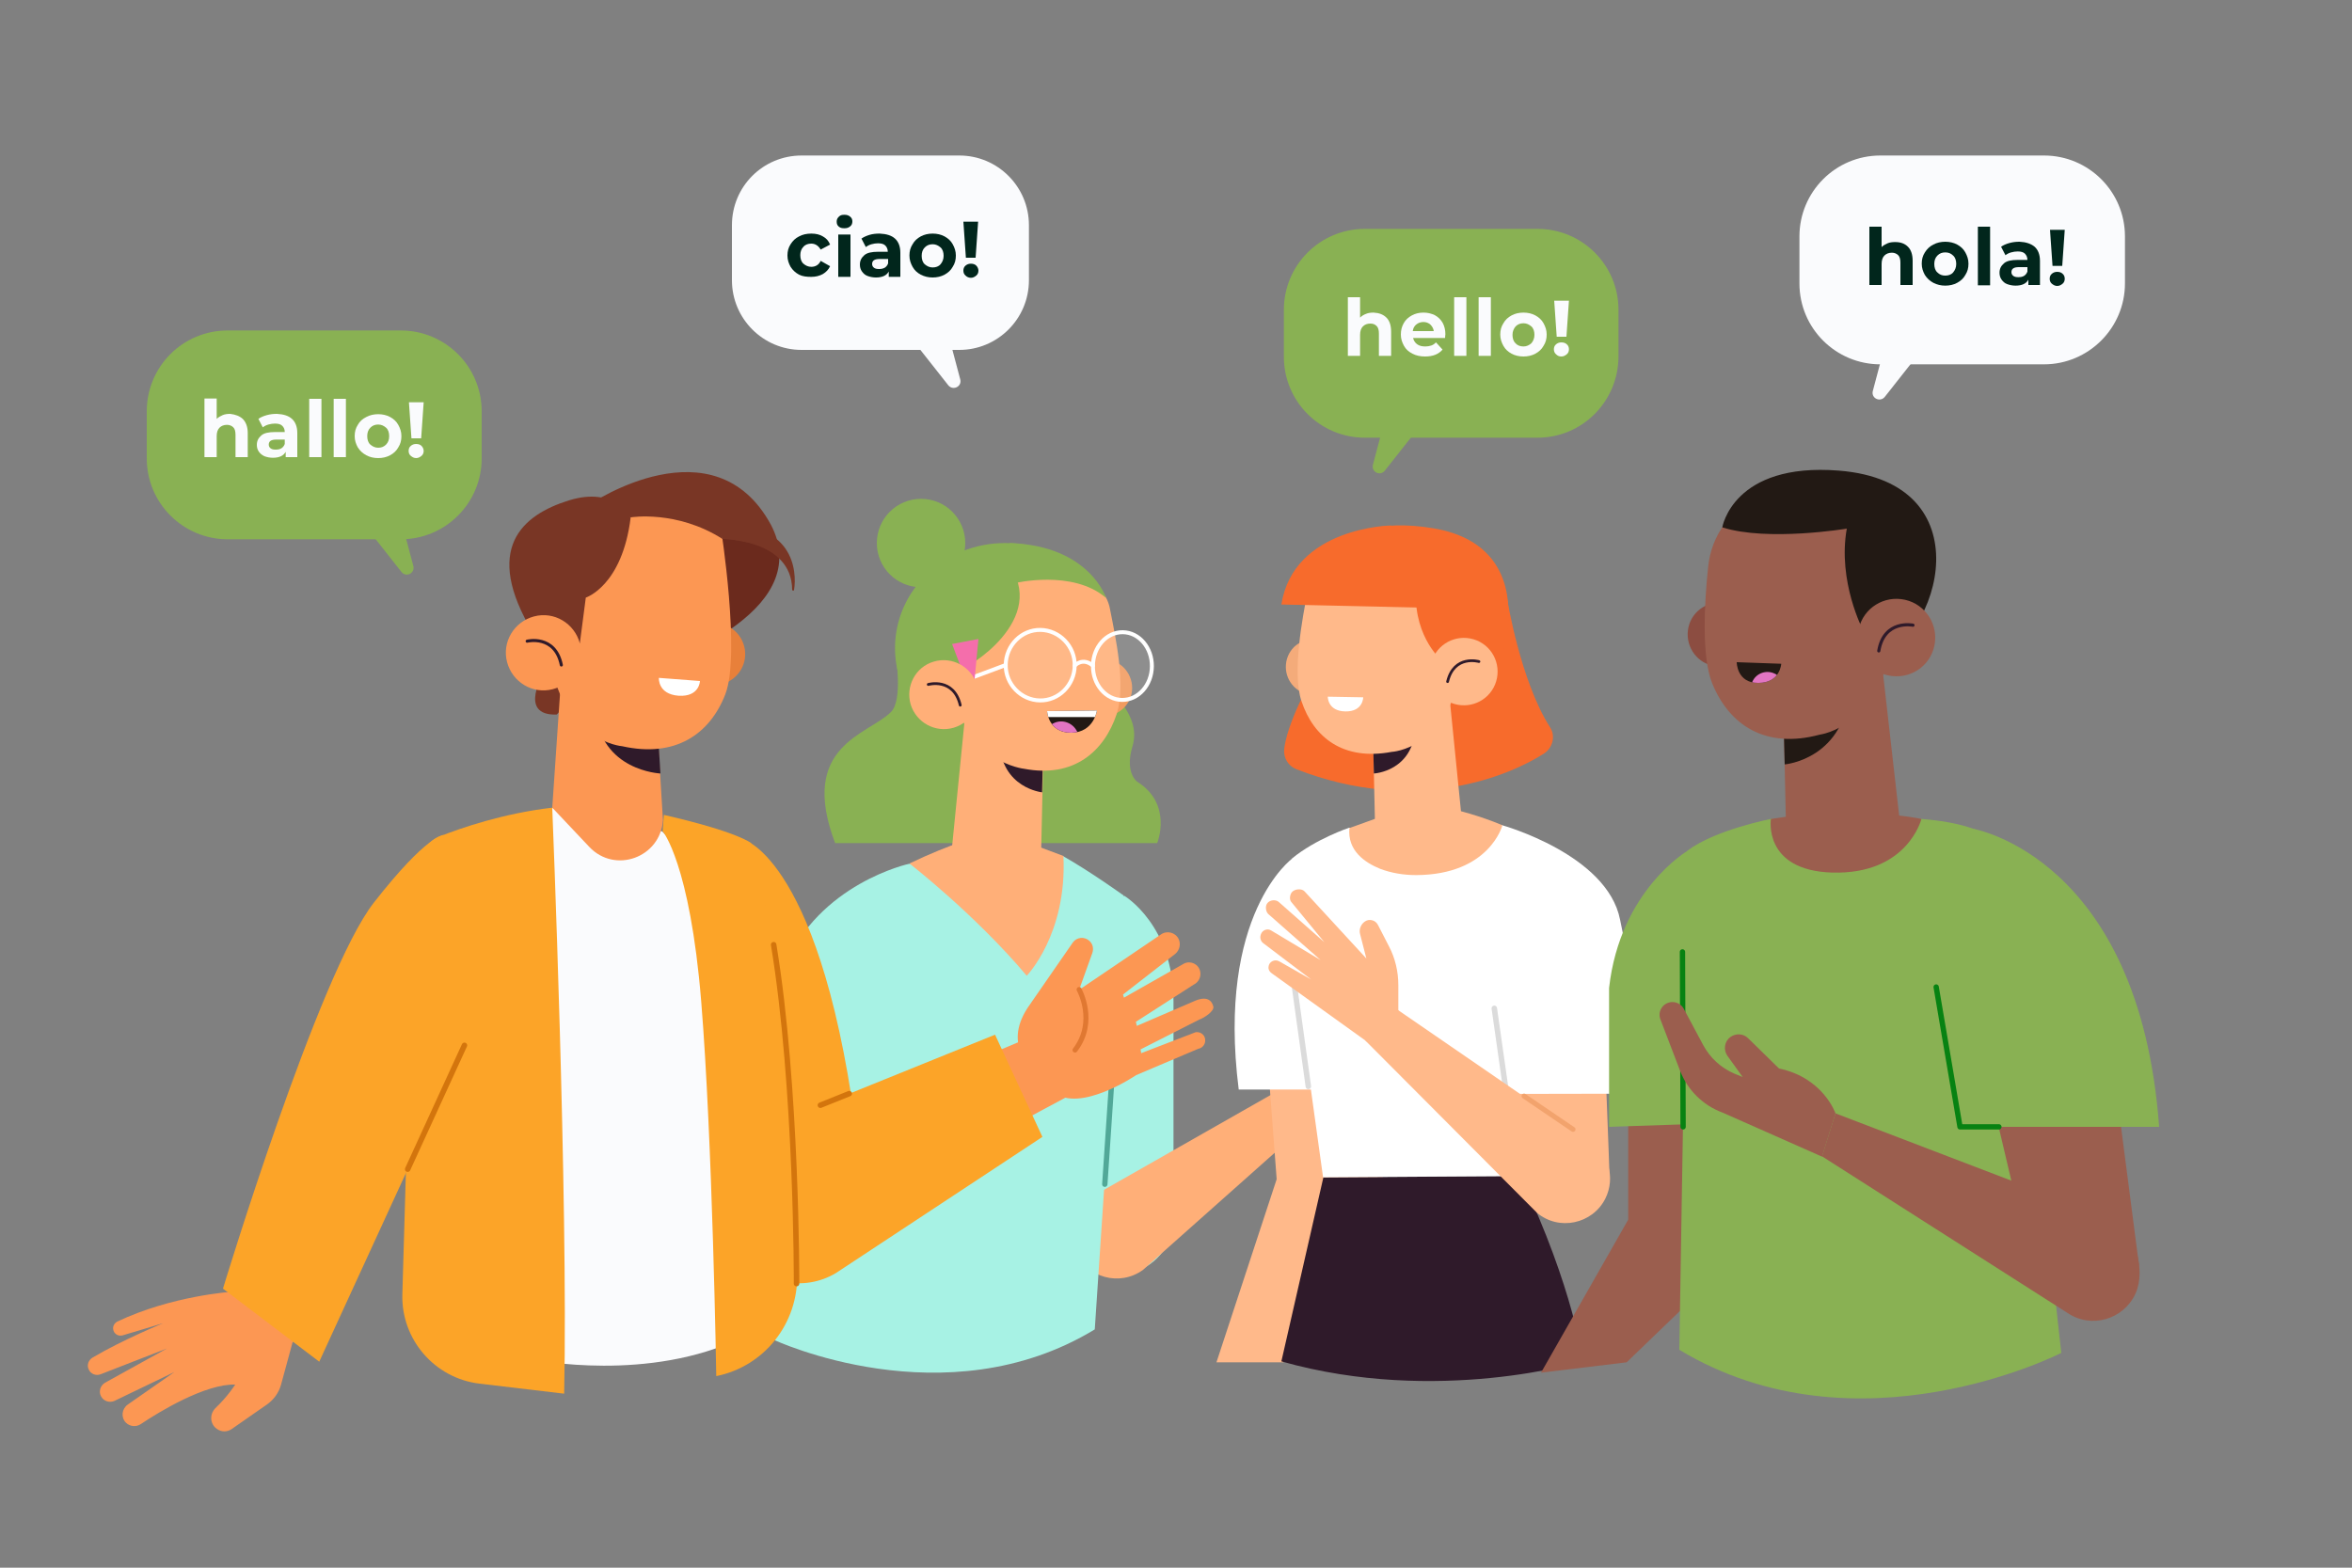 <svg xmlns="http://www.w3.org/2000/svg" xmlns:xlink="http://www.w3.org/1999/xlink" id="uuid-da4f1c72-2833-4b22-8f44-2634c3726ad2" x="0px" y="0px" viewBox="0 0 750 500" style="enable-background:new 0 0 750 500;" xml:space="preserve"><rect x="0" y="0" width="750" height="500" fill="#808080" stroke="none"/><style type="text/css">	.st0{fill:#89B153;}	.st1{fill:#F29B5F;}	.st2{fill:#FFAF78;}	.st3{fill:#2F1A2A;}	.st4{fill:#221914;}	.st5{clip-path:url(#SVGID_00000169536504949573535830000015075069053834100653_);}	.st6{fill:#E275C2;}	.st7{fill:#FFFFFF;}	.st8{opacity:0.11;fill:#FFFFFF;enable-background:new    ;}	.st9{fill:none;stroke:#FFFFFF;stroke-width:1.26;stroke-linecap:round;stroke-linejoin:round;}	.st10{fill:#F46EAB;}	.st11{fill:none;stroke:#2F1A2A;stroke-width:0.89;stroke-linecap:round;stroke-linejoin:round;}	.st12{fill:#A7F2E4;}	.st13{fill:none;stroke:#51A898;stroke-width:1.7;stroke-linecap:round;stroke-linejoin:round;}	.st14{fill:#FAFBFD;}	.st15{fill:#01261C;}	.st16{fill:#FCA428;}	.st17{fill:#FC9753;}	.st18{fill:none;stroke:#D3750D;stroke-width:1.75;stroke-linecap:round;stroke-linejoin:round;}	.st19{fill:none;stroke:#E07832;stroke-width:1.6;stroke-linecap:round;stroke-linejoin:round;}	.st20{fill:#793625;}	.st21{fill:#6B2A1D;}	.st22{fill:#E8803A;}	.st23{fill:none;stroke:#2F1A2A;stroke-width:0.98;stroke-linecap:round;stroke-linejoin:round;}	.st24{fill:#F76B2C;}	.st25{fill:#F4AB7A;}	.st26{fill:#FFB98A;}	.st27{fill:none;stroke:#2F1A2A;stroke-width:0.87;stroke-linecap:round;stroke-linejoin:round;}	.st28{fill:none;stroke:#DBDBDB;stroke-width:1.75;stroke-linecap:round;stroke-linejoin:round;}	.st29{fill:none;stroke:#F2A36D;stroke-width:1.6;stroke-linecap:round;stroke-linejoin:round;}	.st30{fill:#8C4D41;}	.st31{fill:#9B5E4E;}	.st32{clip-path:url(#SVGID_00000097460861136431889090000007721315561762113152_);}	.st33{fill:none;stroke:#2F1A2A;stroke-width:1.01;stroke-linecap:round;stroke-linejoin:round;}	.st34{fill:none;stroke:#078212;stroke-width:1.7;stroke-linecap:round;stroke-linejoin:round;}</style><g>	<g>		<g>			<path class="st0" d="M285.6,208.8c0,0,2.4,14.5-1.5,18.3c-7.3,7.3-29.6,10.6-17.8,41.8H369c0,0,5.1-12.4-6.4-19.6    c0,0-4-2.8-1.5-11.2c2.5-8.4-3.6-14.4-11.1-23.3l-14.7-23.9L285.6,208.8L285.6,208.8z"></path>			<ellipse class="st0" cx="320.5" cy="206.7" rx="35.1" ry="33.5"></ellipse>			<path class="st1" d="M343.3,221.9c1.5,4.8,6.5,7.5,11.3,6.1c4.8-1.4,7.5-6.5,6-11.3c-1.5-4.8-6.5-7.5-11.3-6.1    C344.5,212,341.8,217.1,343.3,221.9z"></path>			<polygon class="st2" points="332.7,240.3 331.8,280.6 302.7,279 308.6,219.7    "></polygon>			<path class="st3" d="M332.3,252.7c0,0-13-1.3-13.6-16.1l13.8,7.3L332.3,252.7z"></path>			<path class="st2" d="M349.7,186.9c2.3,1.9,3.8,4.6,4.3,7.6c1.7,8.7,5.1,24,2.1,33.2c-4,12-13.7,20.5-29.5,17.5    c0,0-18.9-1.9-22.7-25.8C297.7,181.3,330.1,170.3,349.7,186.9L349.7,186.9z"></path>			<g>				<g>					<path class="st4" d="M349.8,226.6l-15.9,0.2c0,0,0.3,6.9,7.7,6.9C348.9,233.6,349.8,226.5,349.8,226.6L349.8,226.6z"></path>					<g>						<defs>							<path id="SVGID_1_" d="M349.8,226.6l-15.9,0.2c0,0,0.3,6.9,7.7,6.9C348.9,233.6,349.8,226.5,349.8,226.6L349.8,226.6z"></path>						</defs>						<clipPath id="SVGID_00000003787107266351796790000008114766129289609896_">							<use xlink:href="#SVGID_1_" style="overflow:visible;"></use>						</clipPath>						<g style="clip-path:url(#SVGID_00000003787107266351796790000008114766129289609896_);">							<path class="st6" d="M333.3,238c1.3,2.8,4.6,4.1,7.4,2.8c2.8-1.3,4-4.6,2.8-7.4c-1.3-2.8-4.6-4.1-7.4-2.8        C333.2,231.9,332,235.2,333.3,238z"></path>							<polygon class="st7" points="350.9,228.7 332.8,228.7 332.8,225.6 350.9,224.9        "></polygon>						</g>					</g>				</g>				<g>					<path class="st8" d="M342.7,212.3c-0.1,6.2-5.1,11.2-11.1,11.1s-11-5.2-10.9-11.4s5.1-11.2,11.1-11.1S342.8,206.1,342.7,212.3z      "></path>											<ellipse transform="matrix(1.151898e-02 -1 1 1.151898e-02 141.389 567.889)" class="st8" cx="357.9" cy="212.4" rx="10.8" ry="9.4"></ellipse>					<path class="st9" d="M342.7,212.3c-0.1,6.2-5.1,11.2-11.1,11.1s-11-5.2-10.9-11.4s5.1-11.2,11.1-11.1S342.8,206.1,342.7,212.3z      "></path>											<ellipse transform="matrix(1.151898e-02 -1 1 1.151898e-02 141.389 567.889)" class="st9" cx="357.9" cy="212.4" rx="10.8" ry="9.4"></ellipse>					<path class="st9" d="M342.7,212.3c0,0,2.5-2.8,5.8,0"></path>					<line class="st9" x1="320.7" y1="212.1" x2="310.8" y2="215.8"></line>				</g>			</g>			<path class="st0" d="M306.2,213.3c1.5,0.6,29-15.9,15-33.9c0,0-20.9,4.9-19.7,33.9L306.2,213.3L306.2,213.3z"></path>			<path class="st0" d="M323.5,186c0,0,18.5-4.5,29.2,4.7c0,0-5.2-16.6-30.6-17.5l-9.6,21.3L323.5,186L323.5,186z"></path>			<circle class="st0" cx="293.7" cy="173.2" r="14.1"></circle>			<polygon class="st10" points="312,203.8 310.2,222.8 303.6,205.4    "></polygon>			<g>				<path class="st2" d="M290.4,224.7c1.8,5.8,7.9,9.1,13.7,7.4s9.1-7.9,7.4-13.7c-1.8-5.8-7.9-9.1-13.7-7.4     C291.9,212.7,288.7,218.9,290.4,224.7z"></path>				<path class="st11" d="M296,218.3c0,0,8.1-2.3,10.2,6.6"></path>			</g>		</g>		<g>			<g>				<path class="st12" d="M358.5,285.7c0,0,15.7,9.3,15.7,33.6v69.5c0,8.6-6.3,16-14.8,17.4l0,0c-10.6,1.7-20.3-6.5-20.4-17.2     l-0.6-91.6L358.5,285.7L358.5,285.7z"></path>				<g>					<path class="st2" d="M414.9,343.7l7.5,9.8L364.5,405c-7.4,5.4-17.9,2.6-21.5-5.9l0,0c-3-7,0-15.1,6.9-18.4L414.9,343.7      L414.9,343.7z"></path>					<path class="st2" d="M414.9,343.7l4.1-7.2c2.1-3.7,5.1-6.9,8.8-9.3l6.4-4.2c1.5-1,3.5-0.4,4.3,1.3l0,0c0.6,1.4,0.3,3-0.8,4.1      l-5.6,5.8l30.3-8.7c1.3-0.4,2.7,0.4,2.9,1.8l0.2,0.9c0.2,1.1-0.4,2.1-1.4,2.5l-17.8,5.7l21.4-3.7c1.3-0.3,2.6,0.6,2.8,1.9      l0.1,0.7c0.1,1.1-0.6,2.2-1.7,2.5l-22.1,4.5l18.3-0.4c1.4-0.1,2.6,1.2,2.3,2.6l0,0.3c-0.2,1-1,1.7-1.9,1.9l-19.1,2.5h11.7      c1.7,0,2.8,1.7,2,3.2l0,0c-0.3,0.7-1,1.2-1.8,1.3l-42.6,4L414.9,343.7L414.9,343.7z"></path>				</g>			</g>			<g>				<path class="st12" d="M289.9,275.5c0,0-28.8,6.2-39.8,33c-11,26.8-3.4,118.8-3.4,118.8s54.7,25.7,102.4-3.3l9.2-138.4     c0,0-10.7-7.7-19.4-12.6L289.9,275.5L289.9,275.5z"></path>				<path class="st2" d="M312,266.9c0,0-8,1.8-22,8.5c0,0,20.9,16.2,37.4,35.8c0,0,12.9-13.2,11.7-38.2l-16.3-6.1L312,266.9     L312,266.9z"></path>				<line class="st13" x1="356.3" y1="318.1" x2="352.3" y2="377.7"></line>			</g>		</g>	</g>	<g>		<g>			<path class="st14" d="M255.6,49.6h50.3c12.3,0,22.2,10,22.2,22.2v17.6c0,12.3-10,22.2-22.2,22.2h-50.3c-12.3,0-22.2-10-22.2-22.2    V71.8C233.4,59.5,243.3,49.6,255.6,49.6z"></path>			<path class="st14" d="M289,105.9l13.4,17c1.5,1.8,4.4,0.4,3.8-1.9l-4.7-17.7L289,105.9L289,105.9z"></path>		</g>		<g>			<path class="st15" d="M254.8,87.6c-1.1-0.6-2-1.4-2.7-2.5c-0.6-1.1-1-2.2-1-3.6s0.3-2.5,1-3.6s1.5-1.9,2.7-2.5    c1.1-0.6,2.4-0.9,3.9-0.9s2.7,0.3,3.7,0.9c1.1,0.6,1.8,1.4,2.3,2.6l-3,1.6c-0.7-1.2-1.7-1.9-3-1.9c-1,0-1.9,0.3-2.5,1    c-0.7,0.7-1,1.6-1,2.7s0.3,2.1,1,2.7s1.5,1,2.5,1c1.3,0,2.4-0.6,3-1.9l3,1.7c-0.5,1.1-1.3,1.9-2.3,2.5c-1.1,0.6-2.3,0.9-3.7,0.9    S256,88.2,254.8,87.6z"></path>			<path class="st15" d="M267.5,72.3c-0.5-0.4-0.7-0.9-0.7-1.6s0.2-1.1,0.7-1.6s1-0.6,1.8-0.6s1.3,0.2,1.8,0.6s0.7,0.9,0.7,1.5    c0,0.7-0.2,1.2-0.7,1.6c-0.5,0.4-1,0.6-1.8,0.6S268,72.7,267.5,72.3L267.5,72.3z M267.3,74.8h3.9v13.5h-3.9V74.8z"></path>			<path class="st15" d="M285.4,76.1c1.1,1,1.7,2.5,1.7,4.5v7.7h-3.7v-1.7c-0.7,1.3-2.1,1.9-4.1,1.9c-1,0-1.9-0.2-2.7-0.5    s-1.3-0.8-1.8-1.5c-0.4-0.6-0.6-1.3-0.6-2.1c0-1.3,0.5-2.2,1.4-3s2.4-1.1,4.4-1.1h3.1c0-0.8-0.3-1.5-0.8-2s-1.3-0.7-2.3-0.7    c-0.7,0-1.4,0.1-2.1,0.3c-0.7,0.2-1.3,0.5-1.8,0.9l-1.4-2.7c0.7-0.5,1.6-0.9,2.6-1.2s2.1-0.4,3.2-0.4    C282.7,74.6,284.3,75.1,285.4,76.1L285.4,76.1z M282.1,85.4c0.5-0.3,0.9-0.8,1.1-1.4v-1.4h-2.7c-1.6,0-2.4,0.5-2.4,1.6    c0,0.5,0.2,0.9,0.6,1.2c0.4,0.3,0.9,0.4,1.6,0.4S281.5,85.7,282.1,85.4L282.1,85.4z"></path>			<path class="st15" d="M293.6,87.6c-1.1-0.6-2-1.4-2.6-2.5c-0.6-1.1-1-2.2-1-3.6s0.3-2.5,1-3.6c0.6-1.1,1.5-1.9,2.6-2.5    c1.1-0.6,2.4-0.9,3.8-0.9s2.7,0.3,3.8,0.9c1.1,0.6,2,1.4,2.6,2.5c0.6,1.1,1,2.2,1,3.6s-0.3,2.5-1,3.6c-0.6,1.1-1.5,1.9-2.6,2.5    c-1.1,0.6-2.4,0.9-3.8,0.9S294.8,88.2,293.6,87.6z M299.9,84.3c0.6-0.7,1-1.6,1-2.7s-0.3-2.1-1-2.7s-1.5-1-2.5-1s-1.8,0.3-2.5,1    s-1,1.6-1,2.7s0.3,2.1,1,2.7s1.5,1,2.5,1S299.3,85,299.9,84.3z"></path>			<path class="st15" d="M307.9,87.9c-0.5-0.4-0.7-1-0.7-1.6s0.2-1.2,0.7-1.6s1-0.6,1.7-0.6s1.3,0.2,1.7,0.6s0.7,1,0.7,1.6    s-0.2,1.2-0.7,1.6s-1,0.7-1.7,0.7S308.3,88.3,307.9,87.9z M307.2,70.7h4.7l-0.8,11.5H308L307.2,70.7z"></path>		</g>	</g></g><g>	<g>		<g>			<path class="st14" d="M170.5,433.7c0,0,36.5,7.4,66.3-7.2l9.9-125.2l-35.5-36.1l-35.1-7.5l-19.3,70.4L170.5,433.7L170.5,433.7z"></path>			<g>				<path class="st16" d="M176.1,257.6c0,0,5.1,125,3.8,186.9l-27-3.2c-14.3-1.7-25-14.1-24.6-28.5l2.8-96.3l3.1-41.6     c0.3-3.6,2.6-6.8,5.9-8.1C147.2,264,160.6,259.4,176.1,257.6L176.1,257.6z"></path>				<g>					<path class="st17" d="M83.6,395l-9.7,17c0,0-19,1.2-36.5,9.5c-0.9,0.5-1.5,1.5-1.3,2.5l0,0c0.2,1.4,1.6,2.3,3,1.9l13-3.9      c0,0-12.8,5.2-22.6,11c-1.3,0.8-1.9,2.4-1.2,3.8l0,0c0.6,1.4,2.3,2.1,3.8,1.5l21.1-8.2l-19.7,10.9c-1.5,0.9-2.1,2.8-1.3,4.3      l0,0c0.8,1.6,2.7,2.2,4.3,1.5l19.1-9.2l-14.9,10.4c-1.9,1.4-2.2,4.1-0.5,5.8l0,0c1.3,1.2,3.2,1.4,4.7,0.4      c5.8-3.9,20.6-12.9,30.1-12.6c0,0-2.3,3.7-6.3,7.5c-1.9,1.9-1.8,5,0.4,6.6l0,0c1.5,1.1,3.4,1.1,4.9,0l11.2-7.8      c2.1-1.5,3.7-3.7,4.4-6.2l3.7-13.6l16.3-15.4L83.6,395L83.6,395z"></path>					<g>						<path class="st16" d="M141.5,266.3c0,0-5.2-0.3-22.3,21.6C101.6,310.4,71.1,411,71.1,411l30.7,23.3l52.1-113.4L141.5,266.3       L141.5,266.3z"></path>						<line class="st18" x1="130" y1="372.9" x2="148.1" y2="333.4"></line>					</g>				</g>			</g>			<g>				<g>					<path class="st16" d="M237.8,268.1c0,0,26.9,8.4,37,107.6l-21.9,15.5L237.8,268.1L237.8,268.1z"></path>					<g>						<g>							<g>								<path class="st17" d="M329.1,340.6c0,0-9.8-7.6-0.7-20.2l13.7-19.8c1.2-1.7,3.7-2,5.3-0.5l0,0c1.1,1,1.4,2.5,0.9,3.9         l-4.2,11.7l26-17.6c1.9-1.4,4.6-0.8,5.7,1.3l0,0c0.8,1.6,0.4,3.6-1,4.8l-16.7,13l0.3,1l19.2-10.9c2.1-1,4.6,0.2,5.1,2.5l0,0         c0.4,1.7-0.5,3.5-2,4.2l-18.5,11.9l0.3,1.3l18.1-7.8c4.5-2.1,5.9,0,6.3,1.6l0,0c0.4,1.5-3,3.7-4.5,4.2l-18.7,9.5l0.2,1.2         l17.4-6.7c1.7-0.2,3.2,1.1,3,2.9l0,0c-0.1,1.2-1,2.2-2.2,2.4l-19.8,8.4c0,0-18.1,12.3-26.3,5.4L329.1,340.6L329.1,340.6z"></path>								<path class="st19" d="M344.1,315.6c0,0,5.7,10.2-1.3,19.3"></path>							</g>							<polygon class="st17" points="301.3,342.3 331.1,329.7 344,347.8 310.6,365.7        "></polygon>						</g>						<g>							<path class="st16" d="M242,360.5l75.3-30.5l15.1,32.6l-65.8,43.4c-10.3,6.2-23.6,3.4-30.6-6.5l0,0        C228.2,388.4,229.8,366.9,242,360.5L242,360.5z"></path>							<line class="st18" x1="270.8" y1="348.8" x2="261.6" y2="352.5"></line>						</g>					</g>				</g>				<g>					<path class="st16" d="M211.3,265.1c0,0,8.7,10.2,12.3,54.3s4.8,119.5,4.8,119.5l0,0c15.4-3.1,26.2-16.9,25.8-32.6      c-1-32.6-3.3-85.9-8.5-108.4l-4.8-24.4c-0.3-1.2-1.4-4.6-1.4-4.6s-3.9-3.5-27.8-9L211.3,265.1L211.3,265.1z"></path>					<path class="st18" d="M254,409.4c0,0,0.2-62.6-7.3-108.1"></path>				</g>			</g>		</g>		<g>			<path class="st20" d="M173.5,214.4c0,0-8.6,13.9,4,13.5c0,0,5.3-4.3,4.1-12.5L173.5,214.4L173.5,214.4z"></path>			<path class="st20" d="M248.5,175.8c-0.3-2.6-1.1-5.4-2.6-8.3c-18.1-33.6-57.6-6.8-57.6-6.8l6.9,23.5    C211.6,174.3,231.2,170.2,248.5,175.8L248.5,175.8z"></path>			<path class="st21" d="M195.1,184.2l7.7,30.5c0,0,48.3-13.9,45.6-39C231.2,170.2,214.1,167.8,195.1,184.2z"></path>			<path class="st22" d="M218.1,211.1c1.4,5.3,6.8,8.5,12.1,7.1s8.5-6.8,7.1-12.1s-6.8-8.5-12.1-7.1S216.8,205.9,218.1,211.1    L218.1,211.1z"></path>			<path class="st17" d="M209.6,232.2l1.8,29.4c-0.8,11.9-15.3,17.2-23.5,8.5l-11.8-12.5l3.5-51.3L209.6,232.2L209.6,232.2z"></path>			<path class="st3" d="M210.6,246.7c0,0-19.2-0.8-20.7-20.2l19.8,5.7L210.6,246.7L210.6,246.7z"></path>			<path class="st17" d="M229.9,168.6c0,0,6.3,40.1,1.4,52.8s-15.9,20.4-32.9,16.6c0,0-19.8-1.5-23.4-30.3    C169.6,164.5,210.3,145.1,229.9,168.6z"></path>			<path class="st7" d="M210.1,216.2l13.1,1c0,0-0.1,5.1-6.8,4.7C209.7,221.4,210.1,216.2,210.1,216.2L210.1,216.2z"></path>			<path class="st20" d="M184.9,205.2l1.9-14.6c0,0,11.6-3.7,14.3-25.5c0,0-4.9-10.1-19.7-5.5c-14.8,4.6-27.7,15.3-11.4,42.3    L184.9,205.2L184.9,205.2z"></path>			<g>				<path class="st17" d="M161.7,211.2c1.7,6.4,8.2,10.3,14.6,8.6s10.3-8.2,8.6-14.6s-8.2-10.3-14.6-8.6S160,204.8,161.7,211.2z"></path>				<path class="st23" d="M168.1,204.5c0,0,8.9-2.2,10.9,7.6"></path>			</g>			<g>				<path class="st20" d="M201.2,165c0,0,14.6-2.4,29.2,6.9l-3.1-13l-19.2-2.7l-18.3,6.9l4.5,0.4L201.2,165L201.2,165z"></path>				<path class="st20" d="M230.4,171.9c0,0,22.1,0.1,22.2,16.2c0,0.3,0.5,0.4,0.6,0.1c1-6-0.1-22.4-24.5-20.5L230.4,171.9     L230.4,171.9z"></path>			</g>		</g>	</g>	<g>		<g>			<path class="st0" d="M72.6,105.4h55.2c14.2,0,25.8,11.5,25.8,25.8v15c0,14.2-11.5,25.8-25.8,25.8H72.6    c-14.2,0-25.8-11.5-25.8-25.8v-15C46.8,116.9,58.3,105.4,72.6,105.4z"></path>			<path class="st0" d="M114.6,165.4l13.4,17c1.5,1.9,4.4,0.4,3.8-1.9l-4.7-17.7L114.6,165.4L114.6,165.4z"></path>		</g>		<g>			<path class="st14" d="M77.4,133.6c1,1,1.6,2.5,1.6,4.5v7.7h-3.9v-7.1c0-1.1-0.2-1.9-0.7-2.4s-1.2-0.8-2-0.8c-1,0-1.8,0.3-2.4,0.9    c-0.6,0.6-0.9,1.5-0.9,2.7v6.7h-3.9v-18.7h3.9v6.5c0.5-0.5,1.2-0.9,1.9-1.2c0.7-0.3,1.5-0.4,2.4-0.4    C75.1,132.2,76.4,132.7,77.4,133.6L77.4,133.6z"></path>			<path class="st14" d="M93.1,133.6c1.1,1,1.7,2.5,1.7,4.5v7.7h-3.7v-1.7c-0.7,1.3-2.1,1.9-4.1,1.9c-1,0-1.9-0.2-2.7-0.5    c-0.8-0.4-1.3-0.8-1.8-1.5c-0.4-0.6-0.6-1.3-0.6-2.1c0-1.3,0.5-2.2,1.4-3s2.4-1.1,4.4-1.1h3.1c0-0.9-0.3-1.5-0.8-2    s-1.3-0.7-2.3-0.7c-0.7,0-1.4,0.1-2.1,0.3c-0.7,0.2-1.3,0.5-1.8,0.9l-1.4-2.7c0.7-0.5,1.6-0.9,2.7-1.2s2.1-0.4,3.2-0.4    C90.4,132.1,92,132.6,93.1,133.6L93.1,133.6z M89.7,143c0.5-0.3,0.9-0.8,1.1-1.4v-1.4h-2.7c-1.6,0-2.4,0.5-2.4,1.6    c0,0.5,0.2,0.9,0.6,1.2c0.4,0.3,0.9,0.4,1.6,0.4S89.2,143.3,89.7,143L89.7,143z"></path>			<path class="st14" d="M98.6,127.2h3.9v18.6h-3.9C98.6,145.8,98.6,127.2,98.6,127.2z"></path>			<path class="st14" d="M106.4,127.2h3.9v18.6h-3.9C106.4,145.8,106.4,127.2,106.4,127.2z"></path>			<path class="st14" d="M116.8,145.2c-1.1-0.6-2-1.4-2.7-2.5c-0.6-1.1-1-2.2-1-3.6s0.3-2.5,1-3.6c0.6-1.1,1.5-1.9,2.7-2.5    c1.1-0.6,2.4-0.9,3.8-0.9s2.7,0.3,3.8,0.9c1.1,0.6,2,1.4,2.6,2.5s1,2.2,1,3.6s-0.3,2.5-1,3.6c-0.6,1.1-1.5,1.9-2.6,2.5    c-1.1,0.6-2.4,0.9-3.8,0.9S117.9,145.8,116.8,145.2z M123.1,141.8c0.7-0.7,1-1.6,1-2.7s-0.3-2.1-1-2.7s-1.5-1-2.5-1    s-1.8,0.3-2.5,1s-1,1.6-1,2.7s0.3,2.1,1,2.7s1.5,1,2.5,1S122.4,142.5,123.1,141.8z"></path>			<path class="st14" d="M131,145.4c-0.5-0.4-0.7-1-0.7-1.6s0.2-1.2,0.7-1.6s1-0.6,1.7-0.6s1.3,0.2,1.7,0.6s0.7,1,0.7,1.6    s-0.2,1.2-0.7,1.6s-1,0.7-1.7,0.7S131.5,145.8,131,145.4L131,145.4z M130.4,128.3h4.7l-0.8,11.5h-3.1L130.4,128.3z"></path>		</g>	</g></g><g>	<g>		<g>			<path class="st24" d="M480.6,191c0,0,4.2,26.2,13.7,41c1.8,2.8,0.8,6.5-1.9,8.3c-10.7,6.9-40.7,20-79.1,5c-2.5-1-4.1-3.6-3.8-6.4    c0.8-7.1,6.9-21,16-33.5L480.6,191L480.6,191z"></path>			<path class="st25" d="M427.4,215.3c-1.4,4.7-6.4,7.3-11.1,5.9s-7.3-6.4-5.9-11.1c1.4-4.7,6.4-7.3,11.1-5.9    S428.9,210.6,427.4,215.3z"></path>			<polygon class="st26" points="437.8,233.3 438.6,269.2 466.6,266 461.3,213.2    "></polygon>			<path class="st3" d="M438.1,246.7c0,0,12.7-0.6,13.3-15.1l-13.5,7.1L438.1,246.7L438.1,246.7z"></path>			<path class="st26" d="M421.2,181.1c-2.2,1.9-3.7,4.5-4.2,7.4c-1.7,8.5-5,26.1-2,35.1c3.9,11.7,13.4,19.1,28.8,16.2    c0,0,17.8-0.8,22.2-27C472.1,175.7,440.3,164.9,421.2,181.1z"></path>			<path class="st7" d="M423.4,222.2l11.3,0.2c0,0,0,4.6-5.7,4.5S423.4,222.2,423.4,222.2L423.4,222.2z"></path>			<path class="st24" d="M459.2,210.1c0,0-9.3-8.2-7.5-24.2c0,0-15.8,2.8-34.5,1.4c0,0,4.2-24.8,39.9-18.8    c37.1,6.2,23.4,49,9.6,61.6L459.2,210.1L459.2,210.1z"></path>			<g>				<path class="st26" d="M477.1,217.3c-1.7,5.7-7.7,8.9-13.4,7.2s-8.9-7.7-7.2-13.4s7.7-8.9,13.4-7.2S478.8,211.6,477.1,217.3z"></path>				<path class="st27" d="M471.6,211c0,0-7.9-2.3-10,6.4"></path>			</g>			<path class="st24" d="M443.5,167.6c0,0-31,0.5-34.9,25.2l49.1,1.1l2.9-16.4L443.5,167.6L443.5,167.6z"></path>		</g>		<g>			<g>				<polygon class="st26" points="403.6,329.6 407.1,376.1 387.9,434.5 409.2,434.5 442.3,402.5 438.8,332.6     "></polygon>				<path class="st7" d="M412.1,273.8c0,0-24.2,17.5-17.1,73.7h39.7L412.1,273.8z"></path>			</g>			<path class="st3" d="M422,375.5l-13.4,58.7c49.8,14.1,96.1,0,96.1,0s-2.6-22.6-19.9-59.1L422,375.5L422,375.5z"></path>			<g>				<path class="st7" d="M479,263.2l-48.8,0.8c0,0-10.7,3.6-18.2,9.8l1.5,41.1l8.4,60.6l62.9-0.4l12.4-94.2L479,263.2L479,263.2z"></path>				<path class="st26" d="M452.5,256.1c0,0,12.4,1.2,26.6,7.1c0,0-4.1,15.8-27.5,15.9c-3.9,0-7.8-0.6-11.5-2c-4.9-2-10.5-5.8-9.8-13     L452.5,256.1L452.5,256.1z"></path>				<line class="st28" x1="417.2" y1="346.5" x2="412.6" y2="313.3"></line>			</g>			<g>				<g>					<path class="st26" d="M513.3,377.7c0.1-1.2-2.2-58.4-2.2-58.4h-27l-0.4,42.5L513.3,377.7L513.3,377.7z"></path>					<g>						<path class="st7" d="M479,263.2c0,0,33.5,9.3,37.6,30.1s13.9,55.5,13.9,55.5l-51.5,0.1l3.9-69.9L479,263.2L479,263.2z"></path>						<line class="st28" x1="480.9" y1="352.5" x2="476.5" y2="321.6"></line>					</g>				</g>				<g>					<path class="st26" d="M441.8,319.4l-6.4,12.5l54.7,54.9c7,5.9,17.7,3.6,21.8-4.5l0,0c3.4-6.8,0.9-15.1-5.7-18.8l-7.7-5.2      l-13.5-9.2L441.8,319.4L441.8,319.4z"></path>					<path class="st26" d="M445.9,322.5l0-8.3c0-4.3-1-8.6-3-12.4l-3.5-6.8c-0.8-1.6-2.9-2.1-4.3-1l0,0c-1.2,0.9-1.8,2.5-1.4,3.9      l2,7.8l-19.7-21.4c-0.9-1-3.1-0.8-4,0.2l0,0c-0.7,0.8-0.9,2.3-0.3,3.1l10.6,12.9l-14.5-12.8c-1-0.9-2.9-0.7-3.7,0.4l0,0      c-0.7,0.9-0.5,2.6,0.3,3.4l16.7,14.7l-15.7-9.4c-1.2-0.8-2.8-0.2-3.3,1.1l-0.1,0.3c-0.3,0.9,0,2,0.8,2.6l15.3,11.6l-10.2-5.8      c-1.4-0.8-3.3,0.1-3.4,1.8l0,0c-0.1,0.8,0.3,1.5,1,2l33,23.7L445.9,322.5L445.9,322.5z"></path>					<line class="st29" x1="486" y1="349.6" x2="501.6" y2="360.2"></line>				</g>			</g>		</g>	</g>	<g>		<g>			<path class="st0" d="M490.3,139.6h-55.1c-14.2,0-25.8-11.5-25.8-25.8v-15c0-14.2,11.5-25.8,25.8-25.8h55.1    c14.2,0,25.8,11.5,25.8,25.8v15C516,128.1,504.5,139.6,490.3,139.6z"></path>			<path class="st0" d="M455,133.1l-13.4,17c-1.5,1.9-4.4,0.4-3.8-1.9l4.7-17.7L455,133.1L455,133.1z"></path>		</g>		<g>			<path class="st14" d="M442.1,101.3c1,1,1.5,2.5,1.5,4.5v7.7h-3.9v-7.1c0-1.1-0.2-1.9-0.7-2.4c-0.5-0.5-1.1-0.8-2-0.8    c-1,0-1.8,0.3-2.4,0.9c-0.6,0.6-0.9,1.5-0.9,2.7v6.7h-3.9V94.8h3.9v6.5c0.5-0.5,1.1-0.9,1.9-1.2c0.7-0.3,1.5-0.4,2.4-0.4    C439.8,99.8,441.1,100.3,442.1,101.3L442.1,101.3z"></path>			<path class="st14" d="M460.8,107.8h-10.2c0.2,0.8,0.6,1.5,1.3,2s1.5,0.7,2.6,0.7c0.7,0,1.3-0.1,1.9-0.3s1-0.5,1.5-1l2.1,2.3    c-1.3,1.5-3.1,2.2-5.6,2.2c-1.5,0-2.9-0.3-4-0.9c-1.2-0.6-2.1-1.4-2.7-2.5c-0.6-1.1-1-2.2-1-3.6s0.3-2.5,0.9-3.6    c0.6-1.1,1.5-1.9,2.6-2.5c1.1-0.6,2.3-0.9,3.7-0.9s2.5,0.3,3.6,0.8c1.1,0.6,1.9,1.4,2.5,2.4c0.6,1.1,0.9,2.3,0.9,3.7    C460.9,106.8,460.8,107.2,460.8,107.8L460.8,107.8z M451.6,103.5c-0.6,0.5-1,1.2-1.1,2.1h6.7c-0.1-0.8-0.5-1.5-1.1-2.1    c-0.6-0.5-1.3-0.8-2.2-0.8S452.2,103,451.6,103.5L451.6,103.5z"></path>			<path class="st14" d="M463.7,94.8h3.9v18.7h-3.9V94.8z"></path>			<path class="st14" d="M471.5,94.8h3.9v18.7h-3.9V94.8z"></path>			<path class="st14" d="M482,112.8c-1.1-0.6-2-1.4-2.6-2.5c-0.6-1.1-1-2.2-1-3.6s0.3-2.5,1-3.6c0.6-1.1,1.5-1.9,2.6-2.5    c1.1-0.6,2.4-0.9,3.8-0.9s2.7,0.3,3.8,0.9c1.1,0.6,2,1.4,2.6,2.5c0.6,1.1,1,2.2,1,3.6s-0.3,2.5-1,3.6c-0.6,1.1-1.5,1.9-2.6,2.5    c-1.1,0.6-2.4,0.9-3.8,0.9S483.1,113.4,482,112.8z M488.3,109.5c0.6-0.7,1-1.6,1-2.7s-0.3-2.1-1-2.7s-1.5-1-2.5-1s-1.8,0.3-2.5,1    c-0.6,0.7-1,1.6-1,2.7s0.3,2.1,1,2.7c0.6,0.7,1.5,1,2.5,1S487.6,110.1,488.3,109.5z"></path>			<path class="st14" d="M496.2,113c-0.5-0.4-0.7-1-0.7-1.6s0.2-1.2,0.7-1.6c0.5-0.4,1-0.6,1.7-0.6s1.3,0.2,1.7,0.6    c0.5,0.4,0.7,1,0.7,1.6s-0.2,1.2-0.7,1.6s-1,0.7-1.7,0.7S496.7,113.5,496.2,113L496.2,113z M495.6,95.9h4.7l-0.8,11.5h-3.1    L495.6,95.9z"></path>		</g>	</g></g><g>	<g>		<g>			<path class="st14" d="M651.8,116.2h-52.2c-14.2,0-25.8-11.5-25.8-25.8v-15c0-14.2,11.5-25.8,25.8-25.8h52.2    c14.2,0,25.8,11.5,25.8,25.8v15C677.6,104.6,666,116.2,651.8,116.2z"></path>			<path class="st14" d="M614.4,109.6l-13.4,17c-1.5,1.8-4.4,0.4-3.8-1.9l4.7-17.7L614.4,109.6L614.4,109.6z"></path>		</g>		<g>			<path class="st15" d="M608.4,78.7c1,1,1.5,2.5,1.5,4.5v7.7h-3.9v-7.1c0-1.1-0.2-1.9-0.7-2.4c-0.5-0.5-1.2-0.8-2-0.8    c-1,0-1.8,0.3-2.4,0.9c-0.6,0.6-0.9,1.5-0.9,2.7v6.7h-3.9V72.3h3.9v6.5c0.5-0.5,1.2-0.9,1.9-1.2c0.7-0.3,1.5-0.4,2.4-0.4    C606.1,77.2,607.4,77.7,608.4,78.7L608.4,78.7z"></path>			<path class="st15" d="M616.5,90.2c-1.1-0.6-2-1.4-2.7-2.5c-0.6-1.1-1-2.2-1-3.6s0.3-2.5,1-3.6s1.5-1.9,2.7-2.5    c1.1-0.6,2.4-0.9,3.8-0.9s2.7,0.3,3.8,0.9c1.1,0.6,2,1.4,2.6,2.5c0.6,1.1,1,2.2,1,3.6s-0.3,2.5-1,3.6c-0.6,1.1-1.5,1.9-2.6,2.5    c-1.1,0.6-2.4,0.9-3.8,0.9S617.7,90.8,616.5,90.2z M622.8,86.9c0.6-0.7,1-1.6,1-2.7s-0.3-2.1-1-2.7c-0.7-0.7-1.5-1-2.5-1    s-1.8,0.3-2.5,1c-0.7,0.7-1,1.6-1,2.7s0.3,2.1,1,2.7c0.7,0.7,1.5,1,2.5,1S622.2,87.6,622.8,86.9z"></path>			<path class="st15" d="M630.7,72.3h3.9v18.7h-3.9V72.3z"></path>			<path class="st15" d="M648.8,78.7c1.1,1,1.7,2.5,1.7,4.5v7.7h-3.7v-1.7c-0.7,1.3-2.1,1.9-4.1,1.9c-1,0-1.9-0.2-2.7-0.5    s-1.3-0.8-1.8-1.5c-0.4-0.6-0.6-1.3-0.6-2.1c0-1.3,0.5-2.2,1.4-3s2.4-1.1,4.4-1.1h3.1c0-0.8-0.3-1.5-0.8-2s-1.3-0.7-2.3-0.7    c-0.7,0-1.4,0.1-2.1,0.3c-0.7,0.2-1.3,0.5-1.8,0.9l-1.4-2.7c0.7-0.5,1.6-0.9,2.7-1.2s2.1-0.4,3.2-0.4    C646,77.2,647.6,77.7,648.8,78.7L648.8,78.7z M645.4,88c0.5-0.3,0.9-0.8,1.1-1.4v-1.4h-2.7c-1.6,0-2.4,0.5-2.4,1.6    c0,0.5,0.2,0.9,0.6,1.2s0.9,0.4,1.6,0.4S644.9,88.3,645.4,88L645.4,88z"></path>			<path class="st15" d="M654.3,90.5c-0.5-0.4-0.7-1-0.7-1.6s0.2-1.2,0.7-1.6s1-0.6,1.7-0.6s1.3,0.2,1.7,0.6c0.5,0.4,0.7,1,0.7,1.6    s-0.2,1.2-0.7,1.6s-1,0.7-1.7,0.7S654.8,90.9,654.3,90.5L654.3,90.5z M653.7,73.3h4.7l-0.8,11.5h-3.1L653.7,73.3L653.7,73.3z"></path>		</g>	</g>	<g>		<g>			<path class="st30" d="M558.3,204.6c-1.2,5.5-6.7,8.9-12.2,7.7c-5.5-1.2-8.9-6.7-7.7-12.2c1.2-5.5,6.7-8.9,12.2-7.7    C556.1,193.7,559.5,199.1,558.3,204.6z"></path>			<polygon class="st31" points="568.7,227 569.6,267.1 606.1,264.5 598.7,199.4    "></polygon>			<path class="st4" d="M569.1,243.8c0,0,19.8-1.6,20.8-25.4l-21.2,9.7L569.1,243.8L569.1,243.8z"></path>			<path class="st31" d="M561,158.6c-9.2,3.6-15.3,12.3-16.3,22.1c-1.2,11.3-2.2,28.7,1.3,37.3c5.4,13.2,16.9,21,34.3,16.3    c0,0,20.4-2.5,23.3-33.2C607,164.7,581.5,150.5,561,158.6L561,158.6z"></path>			<g>				<path class="st4" d="M553.8,211.2l14.2,0.5c0,0-0.3,6.1-7.3,6.1C553.8,217.9,553.8,211.2,553.8,211.2L553.8,211.2z"></path>				<g>					<defs>						<path id="SVGID_00000044166824580280211480000000367933063026668952_" d="M553.8,211.2l14.2,0.5c0,0-0.3,6.1-7.3,6.1       C553.8,217.9,553.8,211.2,553.8,211.2L553.8,211.2z"></path>					</defs>					<clipPath id="SVGID_00000119833198187716535320000000693352914369807237_">						<use xlink:href="#SVGID_00000044166824580280211480000000367933063026668952_" style="overflow:visible;"></use>					</clipPath>					<g style="clip-path:url(#SVGID_00000119833198187716535320000000693352914369807237_);">						<path class="st6" d="M568.4,221.8c-1.2,2.7-4.4,3.8-7,2.6c-2.7-1.2-3.8-4.4-2.6-7c1.2-2.7,4.4-3.8,7-2.6       C568.4,215.9,569.6,219.1,568.4,221.8z"></path>					</g>				</g>			</g>			<path class="st4" d="M594.1,201c0,0-8.2-15.5-5.2-32.4c0,0-25.2,4.2-39.7-0.4c0,0,3.4-20.8,37.2-18.1    c46.3,3.7,32.8,53.1,10.7,61.5L594.1,201L594.1,201z"></path>			<g>				<path class="st31" d="M616.8,206.1c-1.5,6.7-8.1,10.8-14.8,9.3c-6.7-1.5-10.8-8.1-9.3-14.8c1.5-6.7,8.1-10.8,14.8-9.3     C614.1,192.8,618.3,199.4,616.8,206.1z"></path>				<path class="st33" d="M610,199.4c0,0-9.2-1.9-10.9,8.2"></path>			</g>		</g>		<g>			<g>				<polygon class="st31" points="519.2,329.6 519.2,389 491.4,437.8 518.7,434.5 551.9,402.5 548.3,332.6     "></polygon>				<path class="st0" d="M538.2,271.3c0,0-21.6,12.6-25.1,43.8v44.3l35.2-1.2L538.2,271.3L538.2,271.3z"></path>			</g>			<g>				<path class="st0" d="M564.7,261.2c0,0-17.7,3.4-26.6,10.1l-2.6,159.2c56.8,34.3,121.8,1,121.8,1l-17.6-159.4c0,0-2.3-9-27-10.9     L564.7,261.2z"></path>				<path class="st31" d="M612.7,261.2c0,0-20.4-4.5-48,0c0,0-2.6,16.4,19.5,17.1C608.3,279,612.7,261.2,612.7,261.2L612.7,261.2z"></path>				<line class="st34" x1="536.7" y1="359.4" x2="536.5" y2="303.6"></line>			</g>			<g>				<g>					<path class="st31" d="M585.3,355.1c0,0-3.9-11.4-18-14.3l-9.9-9.7c-1.5-1.5-3.9-1.6-5.7-0.3l0,0c-1.8,1.4-2.2,4-0.9,5.9      l4.9,6.8l-2.7-1.1c-4.2-1.8-7.7-5-9.9-9.1l-6.2-11.6c-0.7-1.3-2.1-2.1-3.6-2.1l0,0c-2.9,0-4.9,2.9-3.8,5.6l6.2,16.2      c2.4,6.3,7.4,11.2,13.7,13.5l31.6,14L585.3,355.1L585.3,355.1z"></path>					<path class="st31" d="M585.3,355.1l87.8,33.6c7.6,3.3,11.3,16.2,7.9,23.8l0,0c-3.8,8.4-14.2,11.4-21.8,6.2L581,368.8      L585.3,355.1L585.3,355.1z"></path>				</g>				<g>					<polygon class="st31" points="682.1,403.7 672.9,332.8 630.3,329.6 645.2,392.8      "></polygon>					<g>						<path class="st0" d="M629,264.3c0,0,53.2,8.8,59.5,95.1H623l-4.3-55.9L629,264.3L629,264.3z"></path>						<polyline class="st34" points="637.4,359.4 625,359.4 617.4,314.8       "></polyline>					</g>				</g>			</g>		</g>	</g></g></svg>